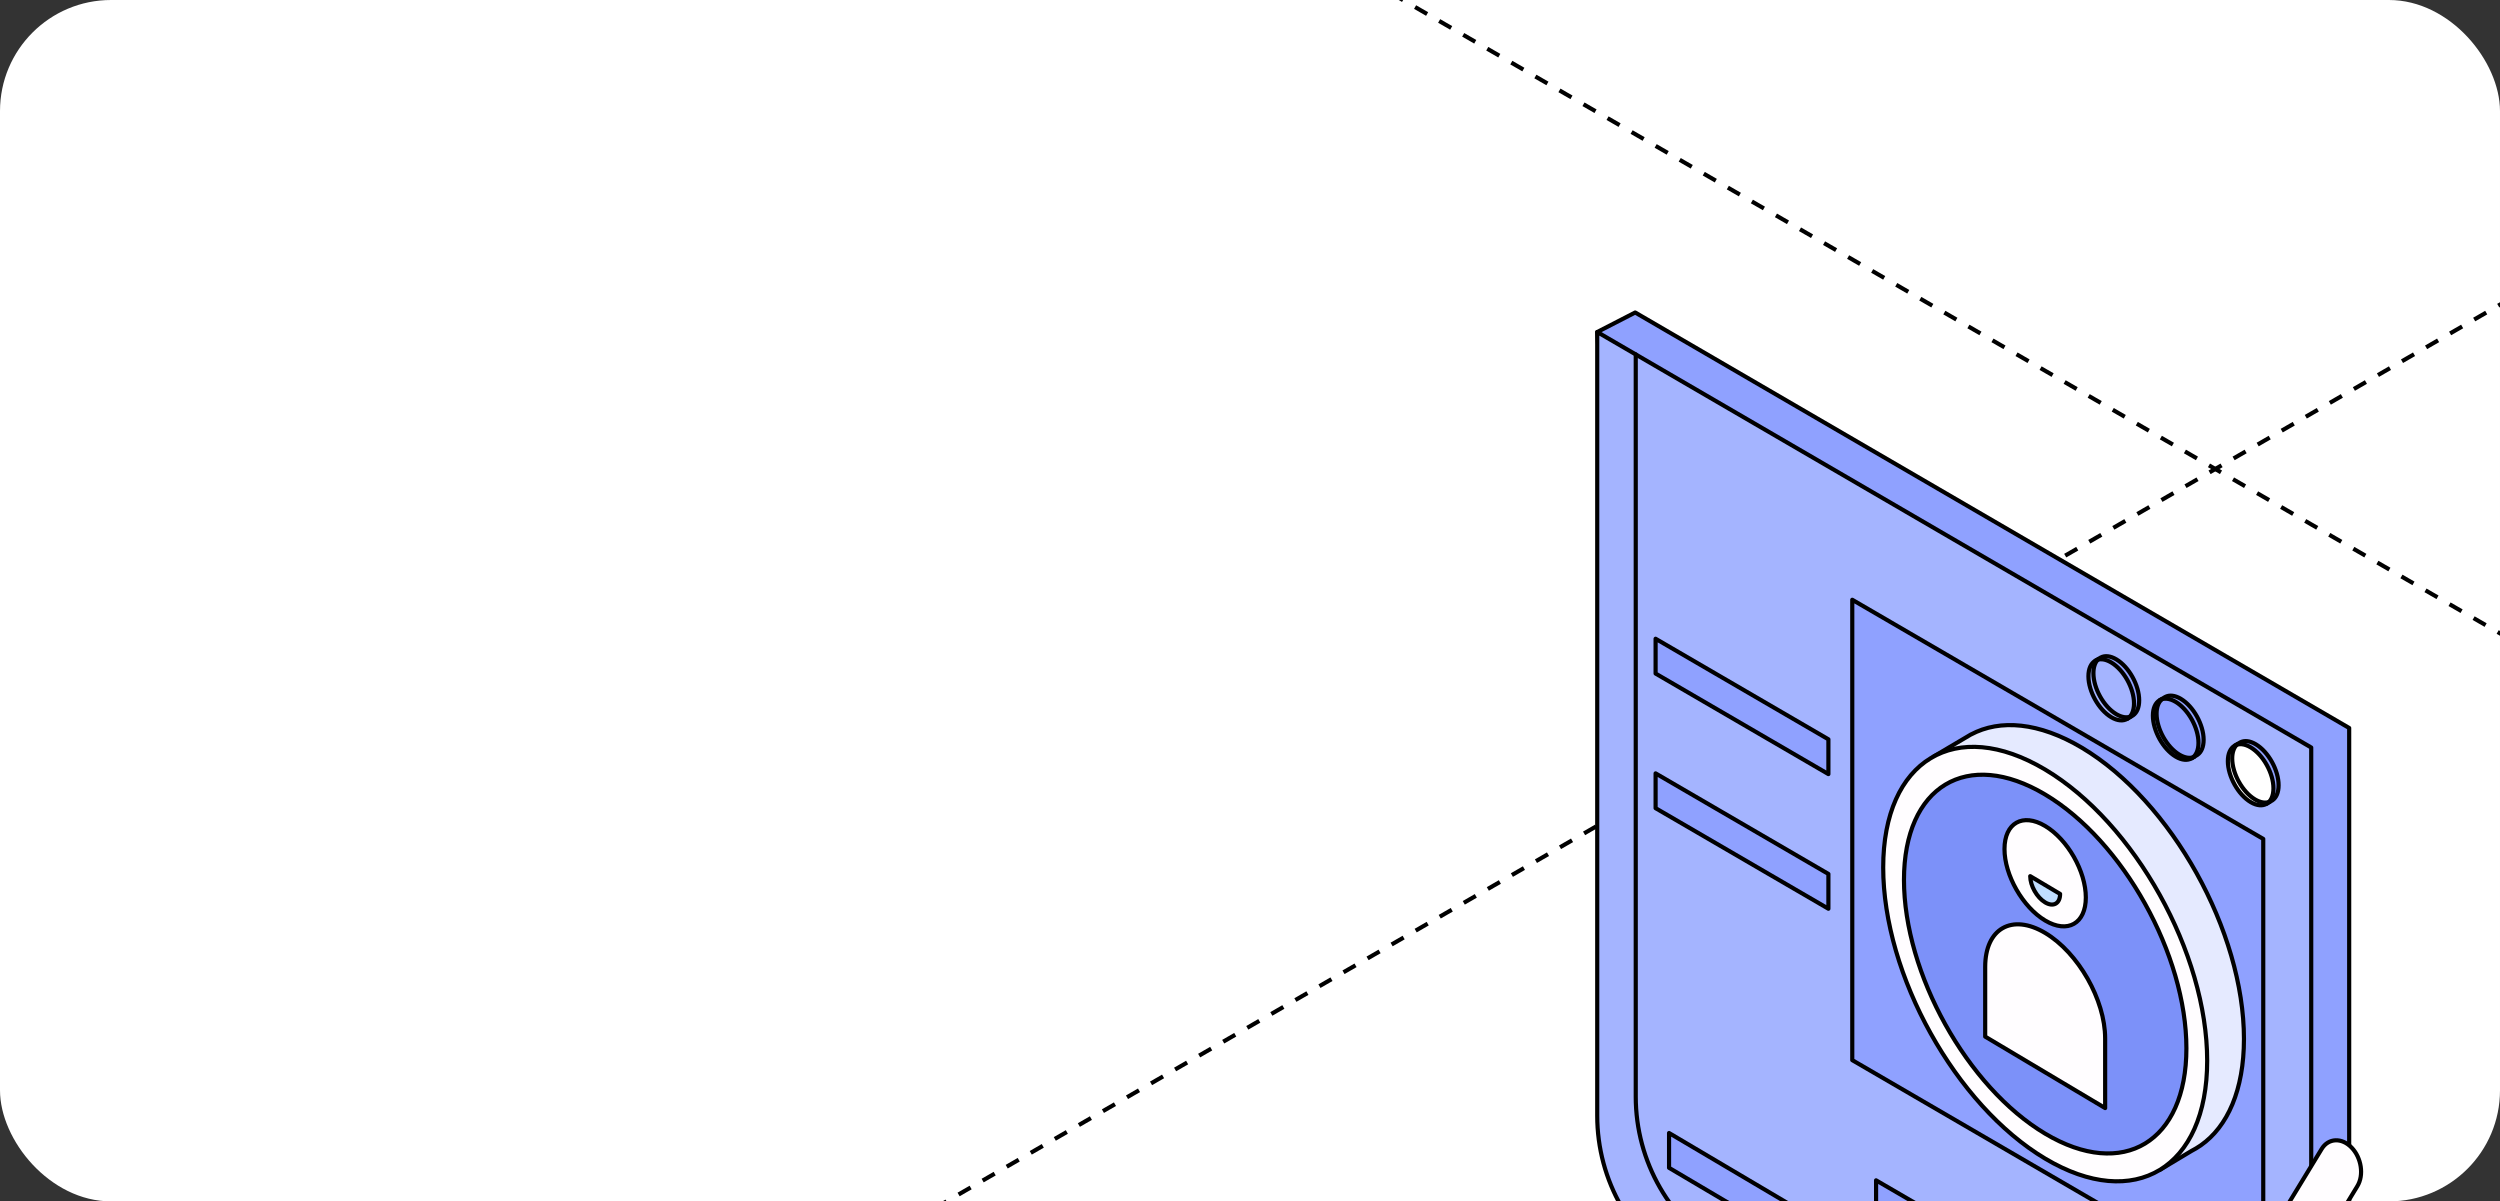 <?xml version="1.0" encoding="UTF-8"?> <svg xmlns="http://www.w3.org/2000/svg" width="360" height="173" viewBox="0 0 360 173" fill="none"><rect x="0" y="0" width="360" height="173" fill="#333333" stroke="none"/><g clip-path="url(#clip0_7309_17615)"><rect width="360" height="173" rx="16" fill="white"></rect><path d="M-302 -290.957L939.626 425.812" stroke="black" stroke-width="0.6" stroke-linejoin="round" stroke-dasharray="2 2"></path><path d="M940 -290.957L-301.626 425.812" stroke="black" stroke-width="0.6" stroke-linejoin="round" stroke-dasharray="2 2"></path><path d="M238.43 73.115C238.43 79.731 242.897 87.76 248.406 91.046C250.178 92.102 251.842 92.537 253.285 92.424L253.194 93.087L255.162 91.908C255.347 91.813 255.526 91.706 255.697 91.587L255.728 91.569L255.724 91.569C257.374 90.416 258.382 88.159 258.382 85.015C258.382 78.398 253.916 70.37 248.406 67.084C245.761 65.507 243.359 65.312 241.573 66.265L241.57 66.263L241.495 66.308C241.418 66.352 241.341 66.396 241.266 66.444L239.253 67.634L240.109 67.463C239.049 68.733 238.43 70.652 238.43 73.115ZM242.944 75.807C242.944 72.184 245.39 70.707 248.406 72.505C251.423 74.304 253.869 78.7 253.869 82.323C253.869 85.945 251.423 87.423 248.406 85.624C245.39 83.826 242.944 79.43 242.944 75.807Z" fill="#D30C64" stroke="black" stroke-width="0.6" stroke-miterlimit="10" stroke-linecap="round" stroke-linejoin="round"></path><path d="M236.164 74.456C236.164 81.073 240.631 89.101 246.141 92.387C251.651 95.673 256.117 92.974 256.117 86.357C256.117 79.741 251.65 71.713 246.141 68.427C240.631 65.141 236.164 67.84 236.164 74.456ZM240.678 77.149C240.678 73.527 243.124 72.048 246.141 73.848C249.157 75.646 251.603 80.042 251.603 83.665C251.603 87.288 249.157 88.766 246.141 86.967C243.124 85.167 240.678 80.772 240.678 77.149Z" fill="#FF3AA4" stroke="black" stroke-width="0.6" stroke-miterlimit="10" stroke-linecap="round" stroke-linejoin="round"></path><path d="M246.142 90.849C250.946 93.714 254.84 91.361 254.84 85.593C254.84 79.825 250.946 72.827 246.142 69.962C241.339 67.097 237.445 69.451 237.445 75.219C237.445 80.987 241.339 87.984 246.142 90.849Z" fill="#B90C59" stroke="black" stroke-width="0.6" stroke-miterlimit="10" stroke-linecap="round" stroke-linejoin="round"></path><path d="M243.992 80.615V79.53C244.837 80 245.425 80.23 245.759 80.222C246.092 80.213 246.341 79.83 246.506 79.07L247.428 79.692V90.906L246.181 90.065V82.091L243.992 80.615Z" fill="#FF3AA4" stroke="black" stroke-width="0.6" stroke-miterlimit="10" stroke-linecap="round" stroke-linejoin="round"></path><path d="M235.466 127.294L230 47.813L235.466 45L338.282 104.831V220.822V232.783V253.187L332.816 256L315.837 219.722L235.466 172.952V127.294Z" fill="#8FA1FF" stroke="black" stroke-width="0.6" stroke-miterlimit="10" stroke-linecap="round" stroke-linejoin="round"></path><path d="M230 47.812L332.816 107.643V223.634V235.595V255.999L318.198 227.089L243.007 183.334C234.957 178.65 230 170.006 230 160.654V47.812Z" fill="#A4B4FF" stroke="black" stroke-width="0.6" stroke-miterlimit="10" stroke-linecap="round" stroke-linejoin="round"></path><path d="M332.826 242.313L323.745 224.353L248.553 180.599C240.504 175.914 235.547 167.27 235.547 157.918V51.039" stroke="black" stroke-width="0.6" stroke-miterlimit="10" stroke-linecap="round" stroke-linejoin="round"></path><path d="M266.727 152.66L325.908 187.099V120.806L266.727 86.367V152.66Z" fill="#8FA1FF" stroke="black" stroke-width="0.6" stroke-miterlimit="10" stroke-linecap="round" stroke-linejoin="round"></path><path d="M238.406 116.376L263.289 130.857V125.847L238.406 111.367V116.376Z" fill="#8FA1FF" stroke="black" stroke-width="0.6" stroke-miterlimit="10" stroke-linecap="round" stroke-linejoin="round"></path><path d="M238.406 96.99L263.289 111.47V106.461L238.406 91.981V96.99Z" fill="#8FA1FF" stroke="black" stroke-width="0.6" stroke-miterlimit="10" stroke-linecap="round" stroke-linejoin="round"></path><path d="M270.156 174.978L329.261 209.372V204.362L270.156 169.969V174.978Z" fill="#8FA1FF" stroke="black" stroke-width="0.6" stroke-miterlimit="10" stroke-linecap="round" stroke-linejoin="round"></path><path d="M240.344 168.166L329.263 220.739V215.73L240.344 163.156V168.166Z" fill="#8FA1FF" stroke="black" stroke-width="0.6" stroke-miterlimit="10" stroke-linecap="round" stroke-linejoin="round"></path><path d="M276.477 121.778C276.477 137.248 286.92 156.018 299.803 163.702C303.948 166.173 307.836 167.189 311.209 166.926L310.997 168.475L315.598 165.72C316.031 165.5 316.447 165.247 316.849 164.97L316.923 164.927L316.913 164.928C320.77 162.232 323.13 156.955 323.13 149.605C323.13 134.134 312.686 115.364 299.803 107.68C293.619 103.992 288.001 103.537 283.826 105.764L283.819 105.761L283.644 105.864C283.463 105.965 283.285 106.069 283.11 106.18L278.403 108.962L280.406 108.563C277.925 111.533 276.477 116.019 276.477 121.778ZM287.031 128.074C287.031 119.603 292.75 116.147 299.803 120.354C306.857 124.561 312.575 134.838 312.575 143.308C312.575 151.778 306.857 155.234 299.803 151.028C292.749 146.82 287.031 136.543 287.031 128.074Z" fill="#E5EAFF" stroke="black" stroke-width="0.6" stroke-miterlimit="10" stroke-linecap="round" stroke-linejoin="round"></path><path d="M271.18 124.917C271.18 140.388 281.624 159.158 294.506 166.841C307.39 174.525 317.834 168.213 317.834 152.742C317.834 137.271 307.39 118.502 294.506 110.818C281.624 103.135 271.18 109.447 271.18 124.917ZM281.735 131.213C281.735 122.743 287.453 119.286 294.506 123.493C301.56 127.7 307.279 137.977 307.279 146.447C307.279 154.918 301.56 158.373 294.506 154.167C287.452 149.96 281.735 139.683 281.735 131.213Z" fill="#FFFDFF" stroke="black" stroke-width="0.6" stroke-miterlimit="10" stroke-linecap="round" stroke-linejoin="round"></path><path d="M294.506 163.248C305.738 169.947 314.842 164.443 314.842 150.958C314.842 137.471 305.738 121.109 294.506 114.411C283.276 107.712 274.172 113.215 274.172 126.701C274.172 140.186 283.276 156.55 294.506 163.248Z" fill="#7C91F9" stroke="black" stroke-width="0.6" stroke-miterlimit="10" stroke-linecap="round" stroke-linejoin="round"></path><path d="M294.504 132.554C297.737 134.48 300.359 132.995 300.359 129.237C300.359 125.48 297.737 120.872 294.504 118.945C291.27 117.019 288.647 118.505 288.647 122.263C288.647 126.02 291.27 130.626 294.504 132.554ZM294.504 134.345C289.733 131.505 285.867 133.693 285.867 139.237V149.273L303.141 159.562V149.527C303.14 143.984 299.273 137.186 294.504 134.345Z" fill="#FFFDFF" stroke="black" stroke-width="0.6" stroke-miterlimit="10" stroke-linecap="round" stroke-linejoin="round"></path><path d="M292.352 126.168C292.352 127.549 293.316 129.241 294.503 129.948C295.69 130.654 296.654 130.11 296.654 128.728L292.352 126.168Z" fill="#C0DEFF" stroke="black" stroke-width="0.6" stroke-miterlimit="10" stroke-linecap="round" stroke-linejoin="round"></path><path d="M301.477 96.936C301.477 99.113 302.946 101.754 304.759 102.835C305.342 103.183 305.889 103.326 306.363 103.289L306.333 103.507L306.981 103.119C307.042 103.088 307.1 103.053 307.157 103.014L307.167 103.007H307.166C307.709 102.628 308.041 101.885 308.041 100.852C308.041 98.675 306.571 96.034 304.759 94.953C303.889 94.433 303.098 94.369 302.511 94.682L302.51 94.681L302.485 94.696C302.46 94.71 302.435 94.725 302.41 94.74L301.748 95.131L302.03 95.076C301.68 95.495 301.477 96.126 301.477 96.936ZM302.962 97.823C302.962 96.63 303.767 96.144 304.759 96.737C305.751 97.329 306.556 98.774 306.556 99.967C306.556 101.159 305.751 101.646 304.759 101.053C303.766 100.46 302.962 99.015 302.962 97.823Z" fill="#8FA1FF" stroke="black" stroke-width="0.6" stroke-miterlimit="10" stroke-linecap="round" stroke-linejoin="round"></path><path d="M300.734 97.378C300.734 99.554 302.204 102.195 304.017 103.277C305.829 104.358 307.299 103.47 307.299 101.293C307.299 99.116 305.829 96.475 304.017 95.394C302.204 94.313 300.734 95.201 300.734 97.378Z" fill="#A4B4FF" stroke="black" stroke-width="0.6" stroke-miterlimit="10" stroke-linecap="round" stroke-linejoin="round"></path><path d="M302.146 94.926C301.712 95.335 301.453 96.021 301.453 96.935C301.453 99.111 302.923 101.752 304.735 102.834C305.549 103.319 306.294 103.408 306.868 103.16" stroke="black" stroke-width="0.6" stroke-miterlimit="10" stroke-linecap="round" stroke-linejoin="round"></path><path d="M310.758 102.616C310.758 104.792 312.227 107.434 314.04 108.515C314.623 108.863 315.17 109.006 315.645 108.968L315.615 109.187L316.262 108.799C316.323 108.768 316.381 108.733 316.438 108.693L316.448 108.687H316.447C316.989 108.307 317.322 107.565 317.322 106.531C317.322 104.355 315.852 101.714 314.04 100.632C313.169 100.112 312.378 100.048 311.792 100.362H311.791L311.766 100.376C311.74 100.391 311.716 100.405 311.691 100.421L311.029 100.812L311.311 100.756C310.961 101.174 310.758 101.806 310.758 102.616ZM312.243 103.502C312.243 102.31 313.048 101.824 314.04 102.416C315.032 103.008 315.837 104.454 315.837 105.646C315.837 106.839 315.032 107.324 314.04 106.732C313.048 106.14 312.243 104.694 312.243 103.502Z" fill="#8FA1FF" stroke="black" stroke-width="0.6" stroke-miterlimit="10" stroke-linecap="round" stroke-linejoin="round"></path><path d="M310.016 103.054C310.016 105.23 311.485 107.872 313.298 108.953C315.111 110.035 316.58 109.146 316.58 106.969C316.58 104.792 315.111 102.151 313.298 101.07C311.485 99.988 310.016 100.877 310.016 103.054Z" fill="#8FA1FF" stroke="black" stroke-width="0.6" stroke-miterlimit="10" stroke-linecap="round" stroke-linejoin="round"></path><path d="M321.555 109.163C321.555 111.339 323.024 113.98 324.837 115.062C325.421 115.409 325.967 115.552 326.441 115.515L326.412 115.733L327.059 115.345C327.12 115.314 327.179 115.279 327.235 115.24L327.245 115.233H327.244C327.787 114.854 328.119 114.112 328.119 113.078C328.119 110.901 326.65 108.26 324.837 107.178C323.966 106.659 323.176 106.596 322.589 106.908L322.588 106.907L322.563 106.922C322.538 106.936 322.513 106.95 322.488 106.966L321.826 107.357L322.109 107.301C321.759 107.721 321.555 108.352 321.555 109.163ZM323.04 110.048C323.04 108.856 323.845 108.371 324.837 108.962C325.829 109.554 326.634 111 326.634 112.192C326.634 113.384 325.829 113.869 324.837 113.278C323.845 112.687 323.04 111.241 323.04 110.048Z" fill="#8FA1FF" stroke="black" stroke-width="0.6" stroke-miterlimit="10" stroke-linecap="round" stroke-linejoin="round"></path><path d="M320.812 109.604C320.812 111.781 322.282 114.422 324.095 115.504C325.907 116.585 327.377 115.696 327.377 113.52C327.377 111.343 325.907 108.702 324.095 107.621C322.282 106.539 320.812 107.428 320.812 109.604Z" fill="white" stroke="black" stroke-width="0.6" stroke-miterlimit="10" stroke-linecap="round" stroke-linejoin="round"></path><path d="M324.383 194.401C324.137 194.476 323.878 194.51 323.611 194.499C322.72 194.463 321.826 193.939 321.159 193.064L315.198 185.246C313.919 183.569 313.812 181.097 314.958 179.722C316.104 178.348 318.069 178.593 319.347 180.27L322.661 184.616L334.317 165.453C335.283 163.866 337.217 163.779 338.635 165.256C340.055 166.734 340.425 169.218 339.46 170.803L325.805 193.251C325.452 193.83 324.954 194.228 324.383 194.401Z" fill="#FFFDFF" stroke="black" stroke-width="0.6" stroke-miterlimit="10" stroke-linecap="round" stroke-linejoin="round"></path><path d="M311.24 100.762C310.806 101.171 310.547 101.857 310.547 102.77C310.547 104.947 312.017 107.588 313.829 108.67C314.644 109.155 315.389 109.244 315.962 108.996" stroke="black" stroke-width="0.6" stroke-miterlimit="10" stroke-linecap="round" stroke-linejoin="round"></path><path d="M322.13 107.207C321.696 107.616 321.438 108.303 321.438 109.216C321.438 111.392 322.907 114.033 324.72 115.115C325.534 115.601 326.279 115.689 326.852 115.442" stroke="black" stroke-width="0.6" stroke-miterlimit="10" stroke-linecap="round" stroke-linejoin="round"></path></g><defs><clipPath id="clip0_7309_17615"><rect width="360" height="173" rx="16" fill="white"></rect></clipPath></defs></svg> 